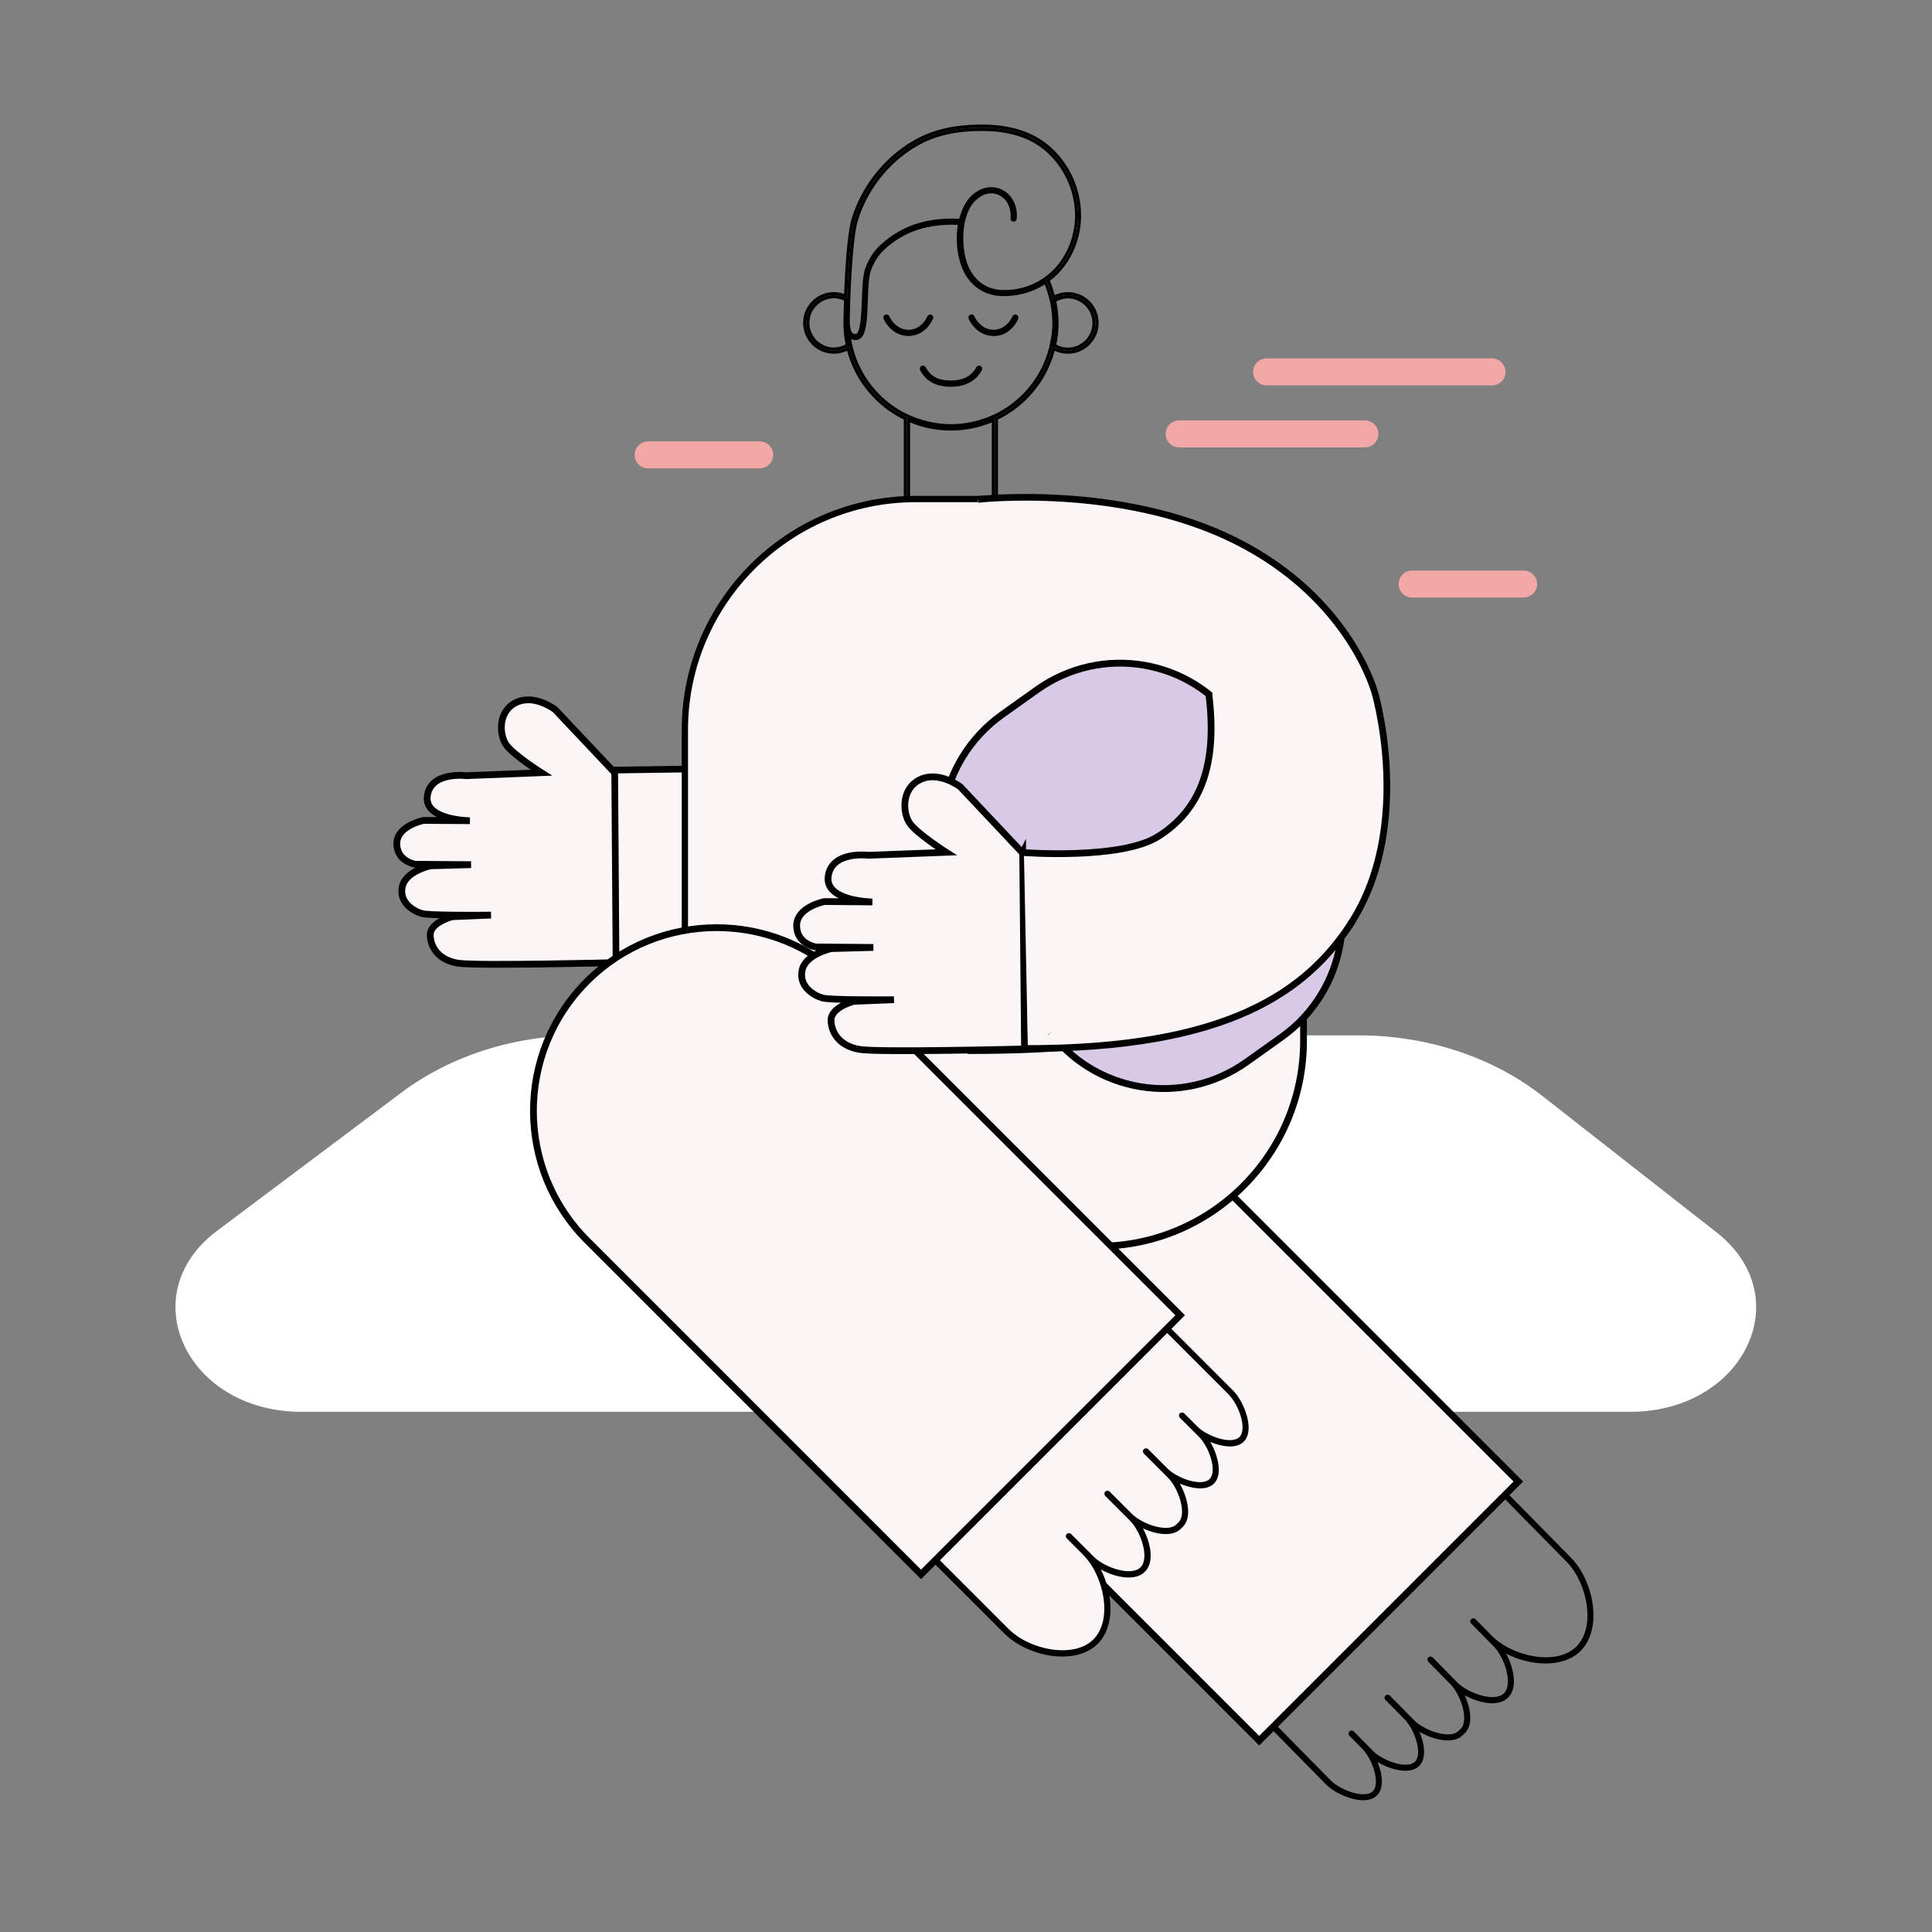 <svg xmlns="http://www.w3.org/2000/svg" fill="none" viewBox="0 0 200 200" height="200" width="200">
<rect x="0" y="0" width="200" height="200" fill="#808080" stroke="none"/>
<mask height="201" width="200" y="-1" x="0" maskUnits="userSpaceOnUse" style="mask-type:luminance" id="mask0_0_484">
<path fill="white" d="M200 -0.1H0V199.9H200V-0.1Z"></path>
</mask>
<g mask="url(#mask0_0_484)">
<path fill="white" d="M168.743 146.15H31.203C19.303 146.15 13.643 134.03 22.463 127.42L41.573 113.09C46.643 109.29 53.253 107.18 60.103 107.18H140.663C147.723 107.18 154.503 109.42 159.633 113.43L177.703 127.58C186.243 134.27 180.523 146.15 168.753 146.15H168.743Z"></path>
<path fill="black" d="M128.477 178.349L129.067 178.949L130.347 177.689L137.297 184.749C138.367 185.839 141.317 187.059 142.537 185.869C143.307 185.109 143.117 183.649 142.597 182.399C143.947 183.209 145.957 183.749 146.907 182.819C147.687 182.049 147.477 180.549 146.947 179.279C148.347 180.089 150.417 180.619 151.407 179.639L151.647 179.409C152.517 178.549 152.247 176.859 151.627 175.499C153.077 176.289 155.087 176.749 156.117 175.739C157.147 174.729 156.707 172.649 155.907 171.179C158.447 172.489 161.807 172.689 163.607 170.919C165.937 168.619 165.007 163.669 162.607 161.229L154.957 153.459L156.217 152.219L155.627 151.619L128.477 178.349ZM130.807 177.239L154.517 153.899L162.167 161.669C164.327 163.859 165.237 168.439 163.177 170.459C161.127 172.479 156.557 171.499 154.407 169.309L152.747 167.619C152.627 167.499 152.427 167.489 152.297 167.619C152.167 167.749 152.167 167.939 152.297 168.069L153.957 169.759L154.647 170.459C155.747 171.579 156.657 174.329 155.687 175.289C154.717 176.249 151.977 175.289 150.867 174.169L150.617 173.919L148.317 171.579C148.197 171.459 147.997 171.449 147.867 171.579C147.737 171.709 147.737 171.899 147.867 172.029L150.167 174.369C151.197 175.419 152.107 178.089 151.207 178.969L150.967 179.199C150.077 180.079 147.417 179.129 146.387 178.079L145.877 177.559L143.877 175.529C143.757 175.409 143.557 175.399 143.427 175.529C143.297 175.659 143.297 175.849 143.427 175.979L145.427 178.009C146.417 179.019 147.307 181.549 146.477 182.369C145.647 183.189 143.127 182.259 142.137 181.259L141.507 180.619L140.147 179.239C140.027 179.119 139.827 179.109 139.697 179.239C139.567 179.369 139.567 179.559 139.697 179.689L141.057 181.069C142.047 182.079 142.937 184.609 142.107 185.429C141.277 186.249 138.757 185.319 137.767 184.319L130.817 177.259L130.807 177.239Z"></path>
<path stroke-miterlimit="10" stroke-width="0.7" stroke="black" fill="#FCF5F6" d="M95.781 118.797C103.184 111.394 115.205 111.394 122.609 118.797L157.179 153.368L130.351 180.195L95.781 145.625C88.378 138.221 88.378 126.201 95.781 118.797Z"></path>
<path fill="#FCF5F6" d="M103.549 168.05L101.039 165.54C97.929 162.43 92.949 159.97 101.039 154.26C104.149 151.14 104.549 152.7 107.659 155.81L110.169 158.32C111.379 160.2 115.109 161.25 114.529 167.95L113.399 170.02C110.059 171.98 106.659 171.16 103.539 168.04L103.549 168.05Z"></path>
<path fill="black" d="M94.398 162.03L94.998 162.63L96.248 161.38L103.958 169.09C106.378 171.51 111.318 172.48 113.638 170.17C115.428 168.38 115.248 165.02 113.958 162.47C115.418 163.28 117.488 163.74 118.518 162.71C119.548 161.68 119.098 159.68 118.318 158.22C119.668 158.84 121.368 159.13 122.228 158.27L122.458 158.04C123.438 157.06 122.928 154.99 122.128 153.58C123.388 154.12 124.888 154.35 125.668 153.58C126.608 152.64 126.078 150.62 125.288 149.27C126.538 149.79 127.998 150 128.758 149.23C129.958 148.03 128.758 145.07 127.678 143.98L120.668 136.97L121.938 135.7L121.338 135.1L94.398 162.04V162.03ZM127.228 144.41C128.228 145.41 129.138 147.93 128.308 148.76C127.478 149.59 124.958 148.68 123.958 147.68L122.588 146.31C122.468 146.19 122.268 146.19 122.138 146.31C122.008 146.43 122.018 146.63 122.138 146.76L123.508 148.13L124.138 148.76C125.138 149.76 126.048 152.28 125.218 153.11C124.388 153.94 121.868 153.03 120.868 152.03L118.858 150.02C118.738 149.9 118.538 149.9 118.408 150.02C118.278 150.14 118.288 150.34 118.408 150.47L120.418 152.48L120.928 152.99C121.968 154.03 122.898 156.69 122.008 157.58L121.778 157.81C120.888 158.7 118.228 157.77 117.188 156.73L114.868 154.41C114.748 154.29 114.548 154.29 114.418 154.41C114.288 154.53 114.298 154.73 114.418 154.86L116.738 157.18L116.988 157.43C118.098 158.54 119.028 161.29 118.068 162.25C117.108 163.21 114.358 162.28 113.248 161.17L112.558 160.48L110.878 158.8C110.758 158.68 110.558 158.68 110.428 158.8C110.298 158.92 110.308 159.12 110.428 159.25L112.108 160.93C114.278 163.1 115.228 167.68 113.188 169.71C111.148 171.74 106.578 170.8 104.408 168.63L96.698 160.92L120.228 137.39L127.238 144.4L127.228 144.41Z"></path>
<path stroke-miterlimit="10" stroke-width="0.7" stroke="black" fill="#FCF5F6" d="M101.091 94.029H127.131C131.441 94.029 134.941 97.529 134.941 101.839V107.739C134.941 119.479 125.411 129.009 113.671 129.009H101.091C96.781 129.009 93.281 125.509 93.281 121.199V101.839C93.281 97.529 96.781 94.029 101.091 94.029Z"></path>
<path fill="white" d="M118.78 97.59H80.43L84.26 59.41L113.71 58.23L118.78 97.59Z"></path>
<path fill="#FCF5F6" d="M114.151 111.97H94.641V121.49H114.151V111.97Z"></path>
<path stroke-miterlimit="10" stroke-width="0.7" stroke="black" fill="#FCF5F6" d="M63.688 80.049L57.468 73.459C57.468 73.459 55.348 71.809 53.438 72.719C51.528 73.629 51.668 76.059 52.408 77.109C53.148 78.159 56.038 79.989 56.038 79.989L48.258 80.299C48.258 80.299 44.618 79.819 44.238 82.369C43.858 84.929 48.648 84.959 48.648 84.959L43.848 84.929C43.848 84.929 41.088 85.479 41.078 87.319C41.068 89.169 42.988 89.469 42.988 89.469L48.758 89.509L44.558 89.629C44.558 89.629 41.958 90.179 41.638 91.819C41.308 93.459 42.858 94.339 43.678 94.569C44.018 94.669 45.288 94.709 46.668 94.729C48.638 94.759 50.828 94.729 50.828 94.729L46.808 94.899C46.808 94.899 44.498 95.489 44.538 96.819C44.578 98.149 45.498 99.409 47.418 99.709C49.338 100.009 63.888 99.649 63.888 99.649L63.688 80.019V80.049Z"></path>
<path fill="#FCF5F6" d="M86.833 79.369L63.633 79.719L63.773 99.719L83.353 99.589"></path>
<path stroke-miterlimit="10" stroke-width="0.69" stroke="black" d="M86.833 79.369L63.633 79.719L63.773 99.719L83.353 99.589"></path>
<path stroke-miterlimit="10" stroke-width="0.65" stroke="black" fill="#FCF5F6" d="M94.808 51.659H103.948C117.148 51.659 127.858 62.369 127.858 75.569V102.499H70.898V75.569C70.898 62.369 81.608 51.659 94.808 51.659Z"></path>
<path stroke-miterlimit="10" stroke-width="0.7" stroke="black" fill="#FCF5F6" d="M60.773 101.583C68.177 94.18 80.197 94.18 87.601 101.583L122.171 136.154L95.344 162.981L60.773 128.411C53.37 121.007 53.37 108.987 60.773 101.583Z"></path>
<path fill="black" d="M95.826 38.019C95.736 37.859 95.546 37.809 95.386 37.889C95.226 37.979 95.176 38.169 95.256 38.329C95.886 39.489 96.906 40.039 98.446 40.039C100.316 40.039 101.216 39.109 101.636 38.329C101.716 38.169 101.666 37.979 101.506 37.889C101.346 37.809 101.156 37.859 101.066 38.019C100.576 38.929 99.696 39.389 98.446 39.389C97.136 39.389 96.346 38.979 95.826 38.019Z"></path>
<path fill="black" d="M96.592 33.02C96.662 32.86 96.592 32.67 96.432 32.59C96.272 32.52 96.082 32.59 96.002 32.75C95.602 33.62 94.872 34.14 94.052 34.14C93.222 34.14 92.462 33.61 92.062 32.74C91.992 32.58 91.792 32.51 91.632 32.58C91.472 32.65 91.402 32.85 91.472 33.01C91.982 34.1 92.962 34.78 94.042 34.78C95.122 34.78 96.072 34.12 96.572 33.01L96.592 33.02Z"></path>
<path fill="black" d="M102.867 34.79C103.947 34.79 104.897 34.13 105.397 33.02C105.467 32.86 105.397 32.67 105.237 32.59C105.077 32.52 104.887 32.59 104.807 32.75C104.407 33.62 103.677 34.14 102.857 34.14C102.027 34.14 101.267 33.61 100.867 32.74C100.797 32.58 100.597 32.51 100.437 32.58C100.277 32.65 100.207 32.85 100.277 33.01C100.787 34.1 101.767 34.78 102.847 34.78L102.867 34.79Z"></path>
<path fill="black" d="M93.891 43.229C90.901 41.839 88.661 39.119 87.911 35.829C87.461 36.129 86.921 36.299 86.341 36.299C84.761 36.299 83.471 35.019 83.471 33.429C83.471 31.839 84.751 30.559 86.341 30.559C86.831 30.559 87.291 30.699 87.691 30.909C87.791 28.209 88.031 24.239 88.471 22.769C89.531 19.259 92.091 16.129 95.391 14.489C96.761 13.799 98.281 13.439 99.801 13.299C102.761 13.039 105.901 13.299 108.271 15.229C110.341 16.909 111.551 19.489 111.601 22.149C111.641 24.379 110.801 26.639 109.211 28.199C108.921 28.479 108.611 28.729 108.281 28.969C108.581 29.629 108.811 30.309 108.971 31.029C109.421 30.729 109.961 30.559 110.541 30.559C112.121 30.559 113.411 31.839 113.411 33.429C113.411 35.019 112.131 36.299 110.541 36.299C109.961 36.299 109.421 36.129 108.971 35.829C108.221 39.119 105.981 41.829 102.991 43.229V51.919H103.311V43.429C106.171 42.029 108.341 39.439 109.181 36.309C109.591 36.509 110.051 36.619 110.541 36.619C112.301 36.619 113.731 35.189 113.731 33.429C113.731 31.669 112.301 30.239 110.541 30.239C110.051 30.239 109.601 30.359 109.181 30.549C109.041 30.039 108.891 29.549 108.681 29.069C108.941 28.869 109.201 28.659 109.431 28.429C111.031 26.849 111.961 24.489 111.911 22.139C111.861 19.369 110.571 16.689 108.461 14.979C106.401 13.299 103.551 12.639 99.761 12.979C98.081 13.129 96.561 13.539 95.231 14.199C91.891 15.869 89.251 19.039 88.151 22.679C87.721 24.119 87.491 27.759 87.381 30.429C87.051 30.309 86.701 30.239 86.331 30.239C84.571 30.239 83.141 31.669 83.141 33.429C83.141 35.189 84.571 36.619 86.331 36.619C86.821 36.619 87.271 36.499 87.691 36.309C88.531 39.439 90.701 42.029 93.561 43.429V51.919H93.881V43.229H93.891Z"></path>
<path fill="black" d="M94.209 43.729C95.519 44.269 96.939 44.569 98.439 44.569C99.939 44.569 101.369 44.269 102.669 43.729V51.919H102.989V43.229C105.979 41.839 108.219 39.119 108.969 35.829C109.419 36.129 109.959 36.299 110.539 36.299C112.119 36.299 113.409 35.019 113.409 33.429C113.409 31.839 112.129 30.559 110.539 30.559C109.959 30.559 109.419 30.729 108.969 31.029C108.809 30.309 108.569 29.619 108.279 28.969C108.609 28.739 108.919 28.489 109.209 28.199C110.789 26.629 111.639 24.369 111.599 22.149C111.549 19.489 110.339 16.919 108.269 15.229C105.899 13.299 102.759 13.039 99.799 13.299C98.269 13.439 96.759 13.799 95.389 14.489C92.099 16.139 89.529 19.259 88.469 22.769C88.029 24.249 87.789 28.209 87.689 30.909C87.279 30.689 86.829 30.559 86.339 30.559C84.759 30.559 83.469 31.839 83.469 33.429C83.469 35.019 84.749 36.299 86.339 36.299C86.919 36.299 87.459 36.129 87.909 35.829C88.659 39.119 90.899 41.829 93.889 43.229V51.919H94.209V43.729ZM109.349 31.199C109.709 31.009 110.109 30.889 110.539 30.889C111.939 30.889 113.089 32.029 113.089 33.439C113.089 34.849 111.949 35.989 110.539 35.989C110.109 35.989 109.699 35.869 109.349 35.679C109.499 34.959 109.579 34.209 109.579 33.449C109.579 32.689 109.499 31.939 109.349 31.219V31.199ZM86.339 35.979C84.939 35.979 83.789 34.839 83.789 33.429C83.789 32.019 84.929 30.879 86.339 30.879C86.709 30.879 87.049 30.959 87.369 31.099C87.329 32.259 87.309 33.139 87.309 33.429C87.309 34.199 87.389 34.939 87.539 35.659C87.179 35.849 86.779 35.969 86.349 35.969L86.339 35.979ZM87.999 31.519C87.999 31.269 88.019 31.009 88.029 30.739C88.049 30.309 88.069 29.849 88.089 29.379C88.209 26.899 88.439 24.049 88.789 22.879C89.839 19.409 92.359 16.379 95.539 14.789C96.789 14.169 98.239 13.779 99.839 13.639C100.459 13.579 101.059 13.559 101.629 13.559C104.359 13.559 106.489 14.199 108.079 15.499C110.039 17.099 111.239 19.589 111.289 22.169C111.329 24.349 110.469 26.529 108.999 27.989C108.819 28.169 108.619 28.339 108.419 28.499C108.249 28.639 108.069 28.759 107.889 28.879C106.659 29.679 105.189 30.089 103.689 30.019C101.999 29.949 100.689 28.919 100.099 27.199C99.729 26.119 99.579 24.489 99.869 23.049C99.909 22.839 99.969 22.629 100.029 22.419C100.229 21.769 100.539 21.189 100.979 20.759C101.719 20.029 102.629 19.829 103.419 20.199C104.239 20.589 104.709 21.529 104.609 22.589C104.589 22.769 104.719 22.919 104.899 22.939C105.079 22.959 105.229 22.829 105.249 22.649C105.379 21.319 104.769 20.129 103.699 19.619C102.669 19.129 101.459 19.389 100.529 20.299C99.999 20.819 99.629 21.549 99.389 22.349C99.359 22.449 99.319 22.549 99.299 22.649C95.999 22.479 93.359 23.349 91.219 25.289C90.499 25.939 89.989 26.699 89.579 27.759C89.549 27.839 89.519 27.929 89.499 28.029C89.299 28.799 89.259 29.909 89.219 31.079C89.219 31.349 89.199 31.659 89.179 31.979C89.119 33.139 88.999 34.429 88.639 34.559C88.619 34.559 88.599 34.579 88.579 34.579C88.139 34.579 88.039 34.259 87.969 33.449C87.969 33.109 87.979 32.409 88.009 31.529L87.999 31.519ZM93.569 42.709C90.959 41.329 89.009 38.879 88.279 35.949C88.219 35.719 88.169 35.479 88.129 35.239C88.129 35.199 88.119 35.149 88.109 35.109C88.139 35.119 88.169 35.139 88.209 35.149C88.319 35.179 88.439 35.199 88.569 35.199C88.779 35.199 88.959 35.129 89.099 35.009C89.729 34.479 89.779 32.879 89.839 31.089C89.879 29.889 89.919 28.639 90.159 27.979C90.539 27.019 90.979 26.349 91.629 25.759C93.619 23.959 96.069 23.149 99.149 23.279C98.929 24.679 99.059 26.209 99.469 27.399C100.149 29.379 101.679 30.569 103.649 30.649C105.249 30.709 106.829 30.289 108.149 29.449C108.339 29.919 108.489 30.399 108.619 30.899C108.679 31.129 108.729 31.369 108.769 31.609C108.869 32.199 108.939 32.799 108.939 33.419C108.939 34.039 108.879 34.639 108.769 35.229C108.729 35.469 108.679 35.699 108.619 35.939C107.889 38.869 105.939 41.319 103.329 42.699C102.849 42.949 102.349 43.159 101.829 43.339C100.769 43.699 99.629 43.909 98.449 43.909C97.269 43.909 96.129 43.699 95.069 43.339C94.549 43.159 94.049 42.949 93.569 42.699V42.709Z"></path>
<path fill="#FCF5F6" d="M101.226 51.7C101.226 51.7 115.976 50.01 127.916 55.99C139.856 61.97 142.356 71.82 142.356 71.82C142.356 71.82 147.686 90.14 135.996 99.95C128.806 104.92 121.306 108.81 100.156 108.76"></path>
<path stroke-miterlimit="10" stroke-width="0.69" stroke="black" d="M101.226 51.7C101.226 51.7 115.976 50.01 127.916 55.99C139.856 61.97 142.356 71.82 142.356 71.82C142.356 71.82 147.686 90.14 135.996 99.95C128.806 104.92 121.306 108.81 100.156 108.76"></path>
<path stroke-miterlimit="10" stroke-width="0.71" stroke="black" fill="#D8C9E6" d="M132.68 107.349L129.06 109.929C122.38 114.689 113.14 113.139 108.43 106.459L100.15 94.709C95.44 88.029 97.04 78.759 103.72 73.989L107.34 71.409C114.02 66.649 123.26 68.199 127.97 74.879L136.25 86.629C140.96 93.309 139.36 102.579 132.68 107.349Z"></path>
<path stroke-miterlimit="10" stroke-width="0.7" stroke="black" fill="#FCF5F6" d="M105.859 88.299L99.429 81.469C99.429 81.469 97.239 79.759 95.259 80.699C93.279 81.639 93.429 84.159 94.189 85.239C94.949 86.319 97.949 88.229 97.949 88.229L89.899 88.539C89.899 88.539 86.139 88.039 85.739 90.679C85.339 93.319 90.309 93.369 90.309 93.369L85.339 93.329C85.339 93.329 82.489 93.889 82.469 95.799C82.449 97.709 84.439 98.029 84.439 98.029L90.409 98.079L86.059 98.199C86.059 98.199 83.369 98.759 83.029 100.459C82.689 102.159 84.289 103.069 85.139 103.309C85.489 103.409 86.799 103.459 88.229 103.479C90.269 103.509 92.539 103.489 92.539 103.489L88.379 103.659C88.379 103.659 85.989 104.269 86.029 105.639C86.059 107.009 87.019 108.319 89.009 108.639C90.999 108.959 106.059 108.589 106.059 108.589L105.869 88.279L105.859 88.299Z"></path>
<path fill="#FCF5F6" d="M106 88.539C106 88.539 117.76 89.529 121.67 85.679C125.83 81.579 125.48 71.329 125.48 71.329L142.13 88.139L106.4 108.249L106 88.539Z"></path>
<path stroke-miterlimit="10" stroke-width="0.7" stroke="black" d="M105.992 88.26C105.992 88.26 116.012 89.019 119.862 86.609C124.262 83.859 126.092 79.189 125.122 71.73"></path>
<path stroke-linecap="round" stroke-miterlimit="10" stroke-width="2.79" stroke="#F2A9A6" d="M122.062 44.919H141.293"></path>
<path stroke-linecap="round" stroke-miterlimit="10" stroke-width="2.79" stroke="#F2A9A6" d="M131.117 38.499H154.457"></path>
<path stroke-linecap="round" stroke-miterlimit="10" stroke-width="2.79" stroke="#F2A9A6" d="M67.094 47.09H78.644"></path>
<path stroke-linecap="round" stroke-miterlimit="10" stroke-width="2.79" stroke="#F2A9A6" d="M146.18 60.459H157.73"></path>
<path fill="#FCF5F6" d="M140.728 92.909C140.728 92.909 136.928 106.919 107.328 108.199C107.328 106.919 137.728 88.949 137.728 88.949L140.728 92.909Z"></path>
<path fill="#FCF5F6" d="M106.039 108.54C127.189 108.59 135.389 102.6 140.039 95.3L106.039 108.54Z"></path>
<path stroke-miterlimit="10" stroke-width="0.69" stroke="black" d="M106.039 108.54C127.189 108.59 135.389 102.6 140.039 95.3"></path>
</g>
</svg>
